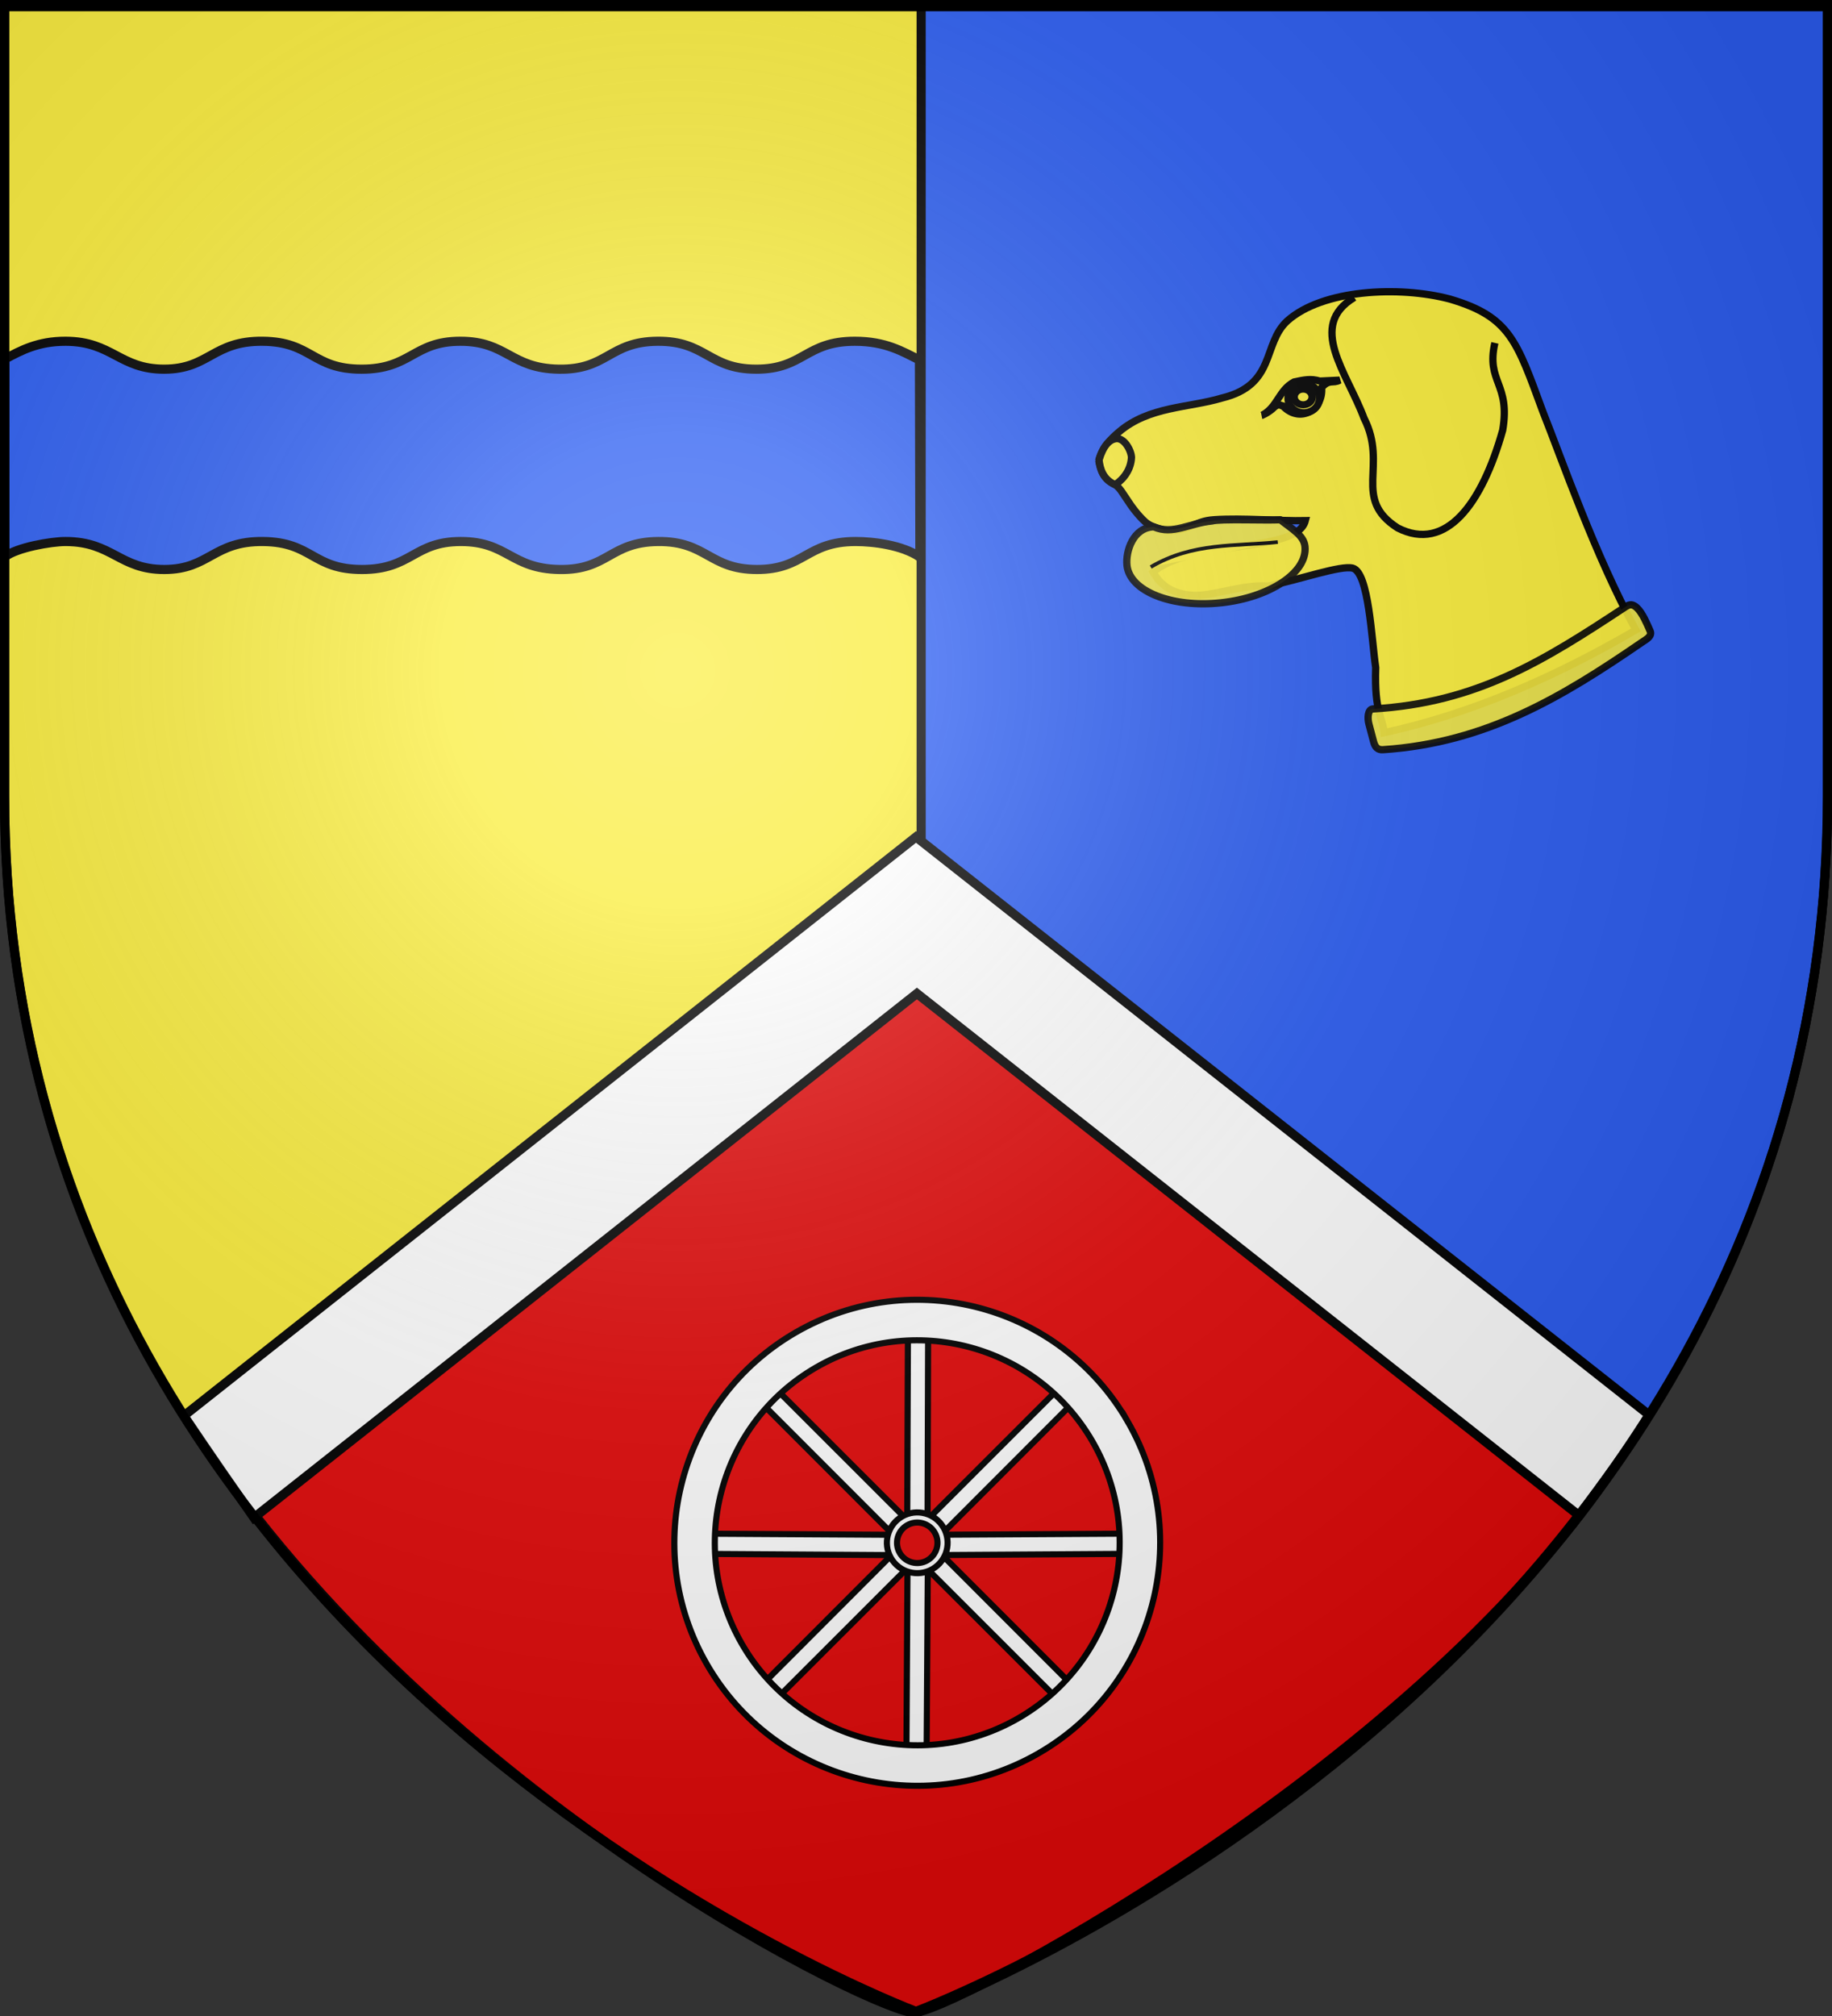 <svg xmlns="http://www.w3.org/2000/svg" xmlns:xlink="http://www.w3.org/1999/xlink" width="600" height="660" version="1.0"><rect width="100%" height="100%" fill="#333333" stroke="none"/><desc>Flag of Canton of Valais (Wallis)</desc><defs><radialGradient xlink:href="#b" id="i" cx="221.445" cy="226.331" r="300" fx="221.445" fy="226.331" gradientTransform="matrix(1.353 0 0 1.349 -77.63 -85.747)" gradientUnits="userSpaceOnUse"/><linearGradient id="b"><stop offset="0" style="stop-color:white;stop-opacity:.314"/><stop offset=".19" style="stop-color:white;stop-opacity:.251"/><stop offset=".6" style="stop-color:#6b6b6b;stop-opacity:.125"/><stop offset="1" style="stop-color:black;stop-opacity:.125"/></linearGradient></defs><g style="display:inline"><path d="M300 658.5s298.5-112.437 298.5-398.182V1.501H1.5v258.817C1.5 546.063 300 658.5 300 658.5z" style="opacity:.99;fill:#fcef3c;fill-opacity:1;fill-rule:evenodd;stroke:#000;stroke-width:3.002;stroke-miterlimit:4;stroke-opacity:1;stroke-dasharray:none"/></g><g style="fill:#2b5df2;stroke:#000;stroke-width:3.005;stroke-miterlimit:4;stroke-opacity:1;stroke-dasharray:none;display:inline"><path d="M199.384 178.518V437.08c0 284.76 296.936 397.145 298.375 397.688v-656.25z" style="fill:#2b5df2;fill-opacity:1;fill-rule:evenodd;stroke:#000;stroke-width:3.005;stroke-linecap:butt;stroke-linejoin:miter;stroke-miterlimit:4;stroke-opacity:1;stroke-dasharray:none;display:inline" transform="matrix(-.995 0 0 1.001 796.957 -177.217)"/></g><path d="M300 300 71.626 480C155.582 598.708 299.706 664.377 300 658.5c5.259 3.005 161.369-77.084 228.95-178.5z" style="fill:#e20909;fill-opacity:1;fill-rule:evenodd;stroke:#000;stroke-width:3;stroke-linecap:butt;stroke-linejoin:bevel;stroke-miterlimit:4;stroke-opacity:1;stroke-dasharray:none;display:inline"/><path d="M21.51 111.72c-9.113-.035-14.825 3.1-19.898 5.82l.006 64.727c3.756-2.981 15.024-5.005 19.923-4.987 15.325.058 17.624 9.2 32.337 9.16s15.913-9.35 32.321-9.16c16.15.189 16.107 9.152 32.338 9.16 16.23.01 16.916-9.142 32.337-9.16 15.42-.018 16.367 8.906 32.337 9.16 15.97.255 16.434-9.032 32.352-9.16 15.923-.127 16.686 9.135 32.306 9.16s16.124-9.16 32.353-9.16c5.717 0 15.232 1.13 21.058 5.105l-.149-64.538c-5.474-2.686-10.959-6.127-21.19-6.127-16.211 0-16.717 9.17-32.32 9.144s-16.369-9.272-32.276-9.144c-15.901.127-16.352 9.398-32.305 9.144-15.954-.254-16.917-9.162-32.322-9.144s-16.092 9.153-32.306 9.144-16.172-8.956-32.306-9.144c-16.392-.191-17.577 9.105-32.275 9.144-14.698.04-17.011-9.087-32.321-9.144z" style="fill:#2b5df2;fill-opacity:1;fill-rule:evenodd;stroke:#000;stroke-width:2.997;stroke-linecap:butt;stroke-linejoin:miter;stroke-miterlimit:4;stroke-opacity:1;display:inline"/><g style="fill:#fcef3c;display:inline"><path d="M714.536 229.406c.83-3.335 3.138-5.587 5.266-7.395 7.78-6.615 17.885-6.126 26.613-8.732 13.98-3.396 10.395-13.997 16.84-19.904 9.108-8.16 28.92-9.117 41.998-5.668 15.63 4.58 17.348 10.879 24.08 29.11 4.858 12.18 13.54 37.297 24.035 56.404-20.597 11.972-42.047 21.529-65.094 26.558-.226-3.879-2.551-5.11-2.152-16.84-1.072-7.254-1.775-24.575-5.925-25.68-3.098-.823-13.616 2.923-21.9 4.622-6.86-.5-14.519 2.828-19.795 2.37-4.334-.378-7.703-2.022-9.927-5.98 10.187-8.622 37.16-4.72 39.355-13.29-6.612.14-16.131-.756-23.602-.244-5.226.36-5.152 2.61-12.071 2.884-.876-.229-1.978-.484-3.042-.86-.996-.353-1.958-.813-2.666-1.457-1.868-1.698-3.524-3.904-4.902-6.071-.83-1.176-1.528-2.522-2.672-3.405-2.411-1.27-3.807-2.482-4.44-6.422z" style="fill:#fcef3c;fill-rule:evenodd;stroke:#000;stroke-width:1.88;stroke-linecap:butt;stroke-linejoin:miter;stroke-miterlimit:4;stroke-opacity:1;stroke-dasharray:none" transform="matrix(1.267 0 0 1.267 -545.46 -139.934)"/><path d="M767.84 251.634c.715 6.687-9.005 13.21-21.71 14.57s-23.586-2.959-24.301-9.646c-.39-3.647 1.573-9.839 6.933-9.985 4.917 2.17 9.298-.997 15.083-1.515 2.085-.607 13.875-.11 17.628-.324 2.983 2.393 6.058 4.022 6.366 6.9" style="opacity:.92;fill:#fcef3c;stroke:#000;stroke-width:1.88;stroke-linecap:round;stroke-linejoin:round;stroke-miterlimit:4;stroke-opacity:1;stroke-dasharray:none" transform="matrix(1.267 0 0 1.267 -545.46 -139.934)"/><g style="fill:#fcef3c;stroke:#000;stroke-width:2.816;stroke-miterlimit:4;stroke-opacity:1;stroke-dasharray:none"><path d="M-655.714 419.148c5.942-3.108 6.377-9.672 12.321-12.857 3.903-.85 6.572-1.409 10-.357l7.679-.358c-2.5 1.429-3.964-.574-6.965 2.858.725 8.707-8.43 13.994-15 7.142-1.429-.296-1.46-1.14-3.75.715 1.429-1.215-1.25 1.603-4.285 2.857z" style="fill:#fcef3c;fill-rule:evenodd;stroke:#000;stroke-width:2.816;stroke-linecap:butt;stroke-linejoin:miter;stroke-miterlimit:4;stroke-opacity:1;stroke-dasharray:none" transform="matrix(.845 0 0 .846 967.469 -218.661)"/><g style="fill:#fcef3c;stroke:#000;stroke-width:2.816;stroke-miterlimit:4;stroke-opacity:1;stroke-dasharray:none"><path d="M-631.786 417.184c0 3.649-3.198 6.607-7.143 6.607s-7.142-2.958-7.142-6.607 3.198-6.608 7.142-6.608 7.143 2.959 7.143 6.608z" style="fill:#fcef3c;stroke:#000;stroke-width:3.299;stroke-miterlimit:4;stroke-opacity:1;stroke-dasharray:none" transform="matrix(.721 0 0 .723 887.658 -171.243)"/><path d="M-631.786 417.184c0 3.649-3.198 6.607-7.143 6.607s-7.142-2.958-7.142-6.607 3.198-6.608 7.142-6.608 7.143 2.959 7.143 6.608z" style="fill:#fcef3c;stroke:#000;stroke-width:5.922;stroke-miterlimit:4;stroke-opacity:1;stroke-dasharray:none" transform="matrix(.416 0 0 .389 692.599 -32.33)"/></g></g><path d="M780.601 187.293c-12.252 7.349-1.936 19.291 2.509 31.222 6.274 12.304-3.166 20.74 8.687 28.34 12.518 6.412 21.821-6.259 27.155-25.26 2.07-12.111-4.356-12.384-2.021-22.552M714.604 229.287c1.134-3.795 2.711-5.17 4.17-5.458 2.192-.533 4.103 2.824 4.22 4.783-.145 3.103-1.947 5.575-4.2 7.075-3.087-1.3-3.928-4.02-4.19-6.4z" style="fill:#fcef3c;fill-rule:evenodd;stroke:#000;stroke-width:1.88;stroke-linecap:butt;stroke-linejoin:miter;stroke-miterlimit:4;stroke-opacity:1;stroke-dasharray:none" transform="matrix(1.267 0 0 1.267 -545.46 -139.934)"/><path d="M727.964 256.957c10.948-6.441 21.896-5.292 32.845-6.446" style="fill:#fcef3c;stroke:#000;stroke-width:.94px;stroke-linecap:butt;stroke-linejoin:miter;stroke-opacity:1" transform="matrix(1.267 0 0 1.267 -545.46 -139.934)"/><path d="M785.408 293.63c26.791-1.573 44.061-12.384 65.253-26.37 1.14-.753 1.93-.772 3.044.288 1.371 1.306 2.52 4.03 3.347 5.914.618 1.407-.996 2.177-2.122 2.95-20.433 14.019-40.175 25.988-66.941 27.75-1.363.09-2.037-.643-2.43-2.129l-1.199-4.533c-.392-1.485-.315-3.79 1.048-3.87" style="opacity:.92;fill:#fcef3c;fill-opacity:1;fill-rule:nonzero;stroke:#000;stroke-width:1.88;stroke-linecap:round;stroke-linejoin:round;stroke-miterlimit:4;stroke-opacity:1;stroke-dasharray:none" transform="matrix(1.267 0 0 1.267 -545.46 -139.934)"/></g><g style="fill:#fff;stroke:#000;stroke-opacity:1;stroke-width:4.901;stroke-miterlimit:4;stroke-dasharray:none"><g style="fill:#fff;display:inline;stroke:#000;stroke-opacity:1;stroke-width:3.966;stroke-miterlimit:4;stroke-dasharray:none"><path d="m292.679 399.235-83.684 83.645-9.297-9.259 83.618-83.694zM284.432 376.805l-83.645-83.685 9.259-9.296 83.694 83.618zM316.198 389.927l83.645 83.684-9.259 9.297-83.694-83.618zM282.611 389.927l-118.317-.767.055-13.12 118.306.685zM318 389.889l118.316-.767-.055-13.12-118.305.684zM306.858 398.895l-.766 118.318-13.121-.056.685-118.305zM306.707 363.29l.367-118.32-13.12-.07-.448 118.307z" style="fill:#fff;fill-opacity:1;fill-rule:evenodd;stroke:#000;stroke-width:3.966;stroke-linecap:butt;stroke-linejoin:miter;stroke-miterlimit:4;stroke-opacity:1;stroke-dasharray:none;display:inline" transform="matrix(.504 0 0 .504 149.209 312.583)"/><path d="m308.204 365.373 83.684-83.645 9.297 9.259-83.618 83.694z" style="fill:#fff;fill-opacity:1;fill-rule:evenodd;stroke:#000;stroke-width:3.966;stroke-linecap:butt;stroke-linejoin:miter;stroke-miterlimit:4;stroke-opacity:1;stroke-dasharray:none" transform="matrix(.504 0 0 .504 149.209 312.583)"/><path d="M436.684 303.028c43.583 75.49 17.719 172.016-57.77 215.599-75.488 43.583-172.014 17.72-215.598-57.77-43.583-75.488-17.719-172.015 57.77-215.598 75.488-43.583 172.014-17.72 215.598 57.77zM234.238 268.04c-62.907 36.32-84.46 116.758-48.141 179.665 36.32 62.907 116.758 84.46 179.665 48.141 62.907-36.32 84.46-116.758 48.141-179.665-36.32-62.907-116.758-84.46-179.665-48.141zm82.848 104.039c5.448 9.436 2.214 21.502-7.222 26.95s-21.501 2.215-26.95-7.222c-5.447-9.435-2.215-21.501 7.222-26.95 9.435-5.447 21.502-2.214 26.95 7.222zm-23.662-1.526c-6.291 3.632-8.446 11.675-4.814 17.966s11.675 8.446 17.966 4.814 8.446-11.675 4.814-17.966-11.675-8.446-17.966-4.814z" style="fill:#fff;stroke:#000;stroke-width:3.966;stroke-miterlimit:4;stroke-opacity:1;stroke-dasharray:none" transform="matrix(.504 0 0 .504 149.209 312.583)"/></g></g><path d="M517.173 496.166 300.298 325.247 83.153 496.87c-6.95-9.97-13.981-20.071-22.926-33.363L300 274l240.143 189.256c-6.71 10.97-14.965 21.94-22.97 32.91z" style="fill:#fff;stroke:#000;stroke-width:3;stroke-linecap:butt;stroke-linejoin:miter;stroke-miterlimit:4;stroke-opacity:1;stroke-dasharray:none;display:inline"/><path d="M300 658.5s298.5-112.32 298.5-397.772V2.176H1.5v258.552C1.5 546.18 300 658.5 300 658.5" style="fill:url(#i);fill-opacity:1;fill-rule:evenodd;stroke:none"/><path d="M300 658.5S1.5 546.18 1.5 260.728V2.176h597v258.552C598.5 546.18 300 658.5 300 658.5z" style="opacity:1;fill:none;fill-opacity:1;fill-rule:evenodd;stroke:#000;stroke-width:3;stroke-linecap:butt;stroke-linejoin:miter;stroke-miterlimit:4;stroke-dasharray:none;stroke-opacity:1"/></svg>